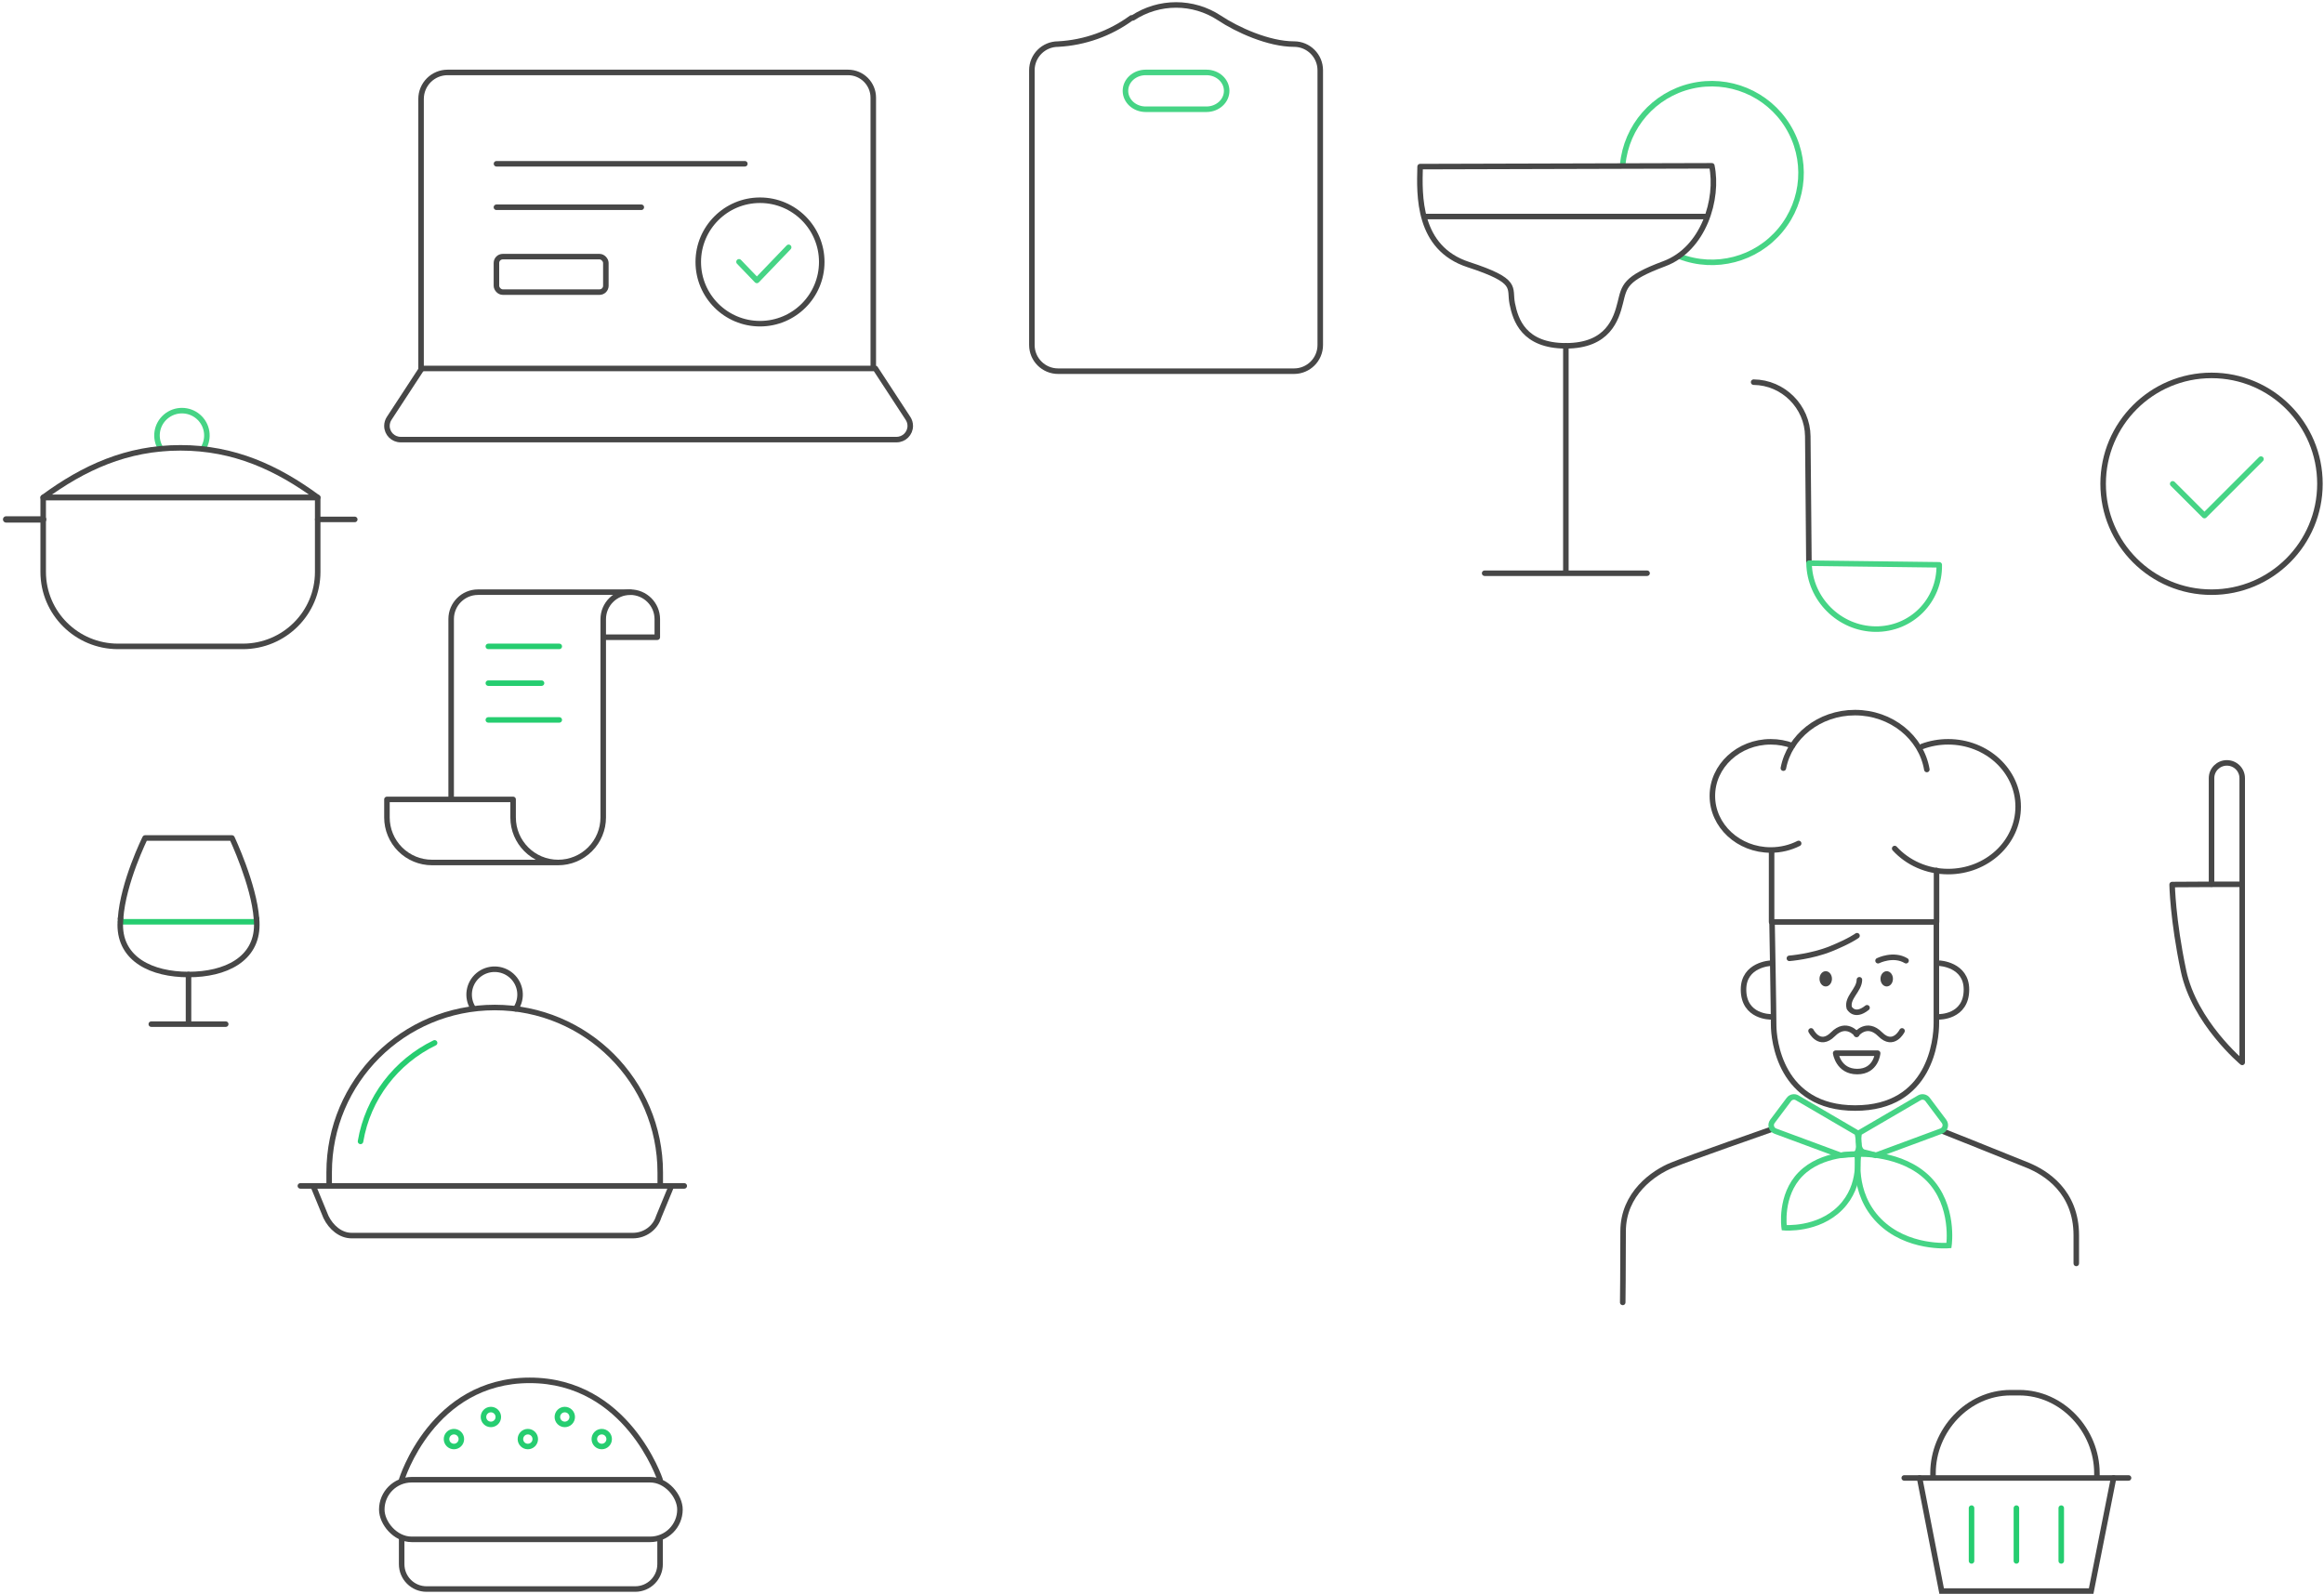 <?xml version="1.0" encoding="UTF-8"?> <svg xmlns="http://www.w3.org/2000/svg" width="736" height="505" viewBox="0 0 736 505" fill="none"> <g id="Group"> <g id="Orion_cutting-board"> <path id="Path" fill-rule="evenodd" clip-rule="evenodd" d="M409.817 13.964C401.722 13.964 391.759 9.403 386.155 5.671C377.842 0.202 367.069 0.202 358.756 5.671H358.341C351.566 10.637 343.486 13.519 335.094 13.964C330.509 13.964 326.792 17.678 326.792 22.258V109.276C326.792 113.856 330.509 117.57 335.094 117.57H409.817C414.402 117.57 418.119 113.856 418.119 109.276V22.258C418.119 17.678 414.402 13.964 409.817 13.964Z" stroke="#474747" stroke-width="1.75" stroke-linecap="round" stroke-linejoin="round"></path> <path id="Path_2" fill-rule="evenodd" clip-rule="evenodd" d="M388.486 28.773C388.486 31.993 385.616 34.603 382.074 34.603H362.837C359.296 34.603 356.425 31.993 356.425 28.773C356.425 25.554 359.296 22.944 362.837 22.944H382.074C385.616 22.944 388.486 25.554 388.486 28.773Z" stroke="#46D485" stroke-width="1.75" stroke-linecap="round" stroke-linejoin="round"></path> </g> <g id="Group 5 Copy"> <circle id="Oval" cx="700.383" cy="153.24" r="34.329" stroke="#474747" stroke-width="1.75" stroke-linecap="round" stroke-linejoin="round"></circle> <path id="Path_3" d="M688.082 153.256L698.137 163.305L716.04 145.412" stroke="#46D485" stroke-width="1.75" stroke-linecap="round" stroke-linejoin="round"></path> </g> <g id="Orion_hamburger (1)"> <path id="Shape" d="M209.917 487.584C209.917 487.101 209.526 486.709 209.042 486.709C208.559 486.709 208.167 487.101 208.167 487.584H209.917ZM209.042 495.453H208.167H209.042ZM128.08 487.584C128.08 487.101 127.688 486.709 127.205 486.709C126.722 486.709 126.33 487.101 126.33 487.584H128.08ZM126.368 468.444C126.227 468.906 126.488 469.395 126.95 469.536C127.412 469.677 127.901 469.416 128.042 468.954L126.368 468.444ZM208.211 468.972C208.362 469.431 208.857 469.681 209.316 469.53C209.775 469.379 210.024 468.885 209.873 468.425L208.211 468.972ZM208.167 487.584V495.453H209.917V487.584H208.167ZM208.167 495.453C208.167 499.316 205.036 502.447 201.173 502.447V504.197C206.002 504.197 209.917 500.282 209.917 495.453H208.167ZM201.173 502.447H135.074V504.197H201.173V502.447ZM135.074 502.447C131.211 502.447 128.08 499.316 128.08 495.453H126.33C126.33 500.282 130.245 504.197 135.074 504.197V502.447ZM128.08 495.453V487.584H126.33V495.453H128.08ZM127.205 468.699C128.042 468.954 128.042 468.954 128.042 468.954C128.042 468.954 128.042 468.954 128.042 468.954C128.042 468.953 128.042 468.953 128.043 468.951C128.044 468.948 128.045 468.944 128.047 468.937C128.051 468.924 128.058 468.903 128.067 468.876C128.085 468.82 128.112 468.736 128.149 468.625C128.224 468.403 128.339 468.074 128.497 467.654C128.813 466.812 129.299 465.604 129.98 464.152C131.342 461.246 133.474 457.374 136.554 453.506C142.709 445.778 152.614 438.098 167.745 438.098V436.348C151.929 436.348 141.564 444.406 135.185 452.416C131.999 456.417 129.799 460.414 128.395 463.409C127.693 464.908 127.188 466.159 126.858 467.039C126.693 467.479 126.572 467.826 126.491 468.065C126.451 468.185 126.421 468.278 126.4 468.341C126.39 468.373 126.382 468.398 126.377 468.415C126.374 468.424 126.372 468.43 126.371 468.435C126.37 468.437 126.369 468.439 126.369 468.441C126.369 468.442 126.369 468.442 126.368 468.443C126.368 468.443 126.368 468.444 127.205 468.699ZM167.745 438.098C182.879 438.098 192.976 445.781 199.322 453.516C202.498 457.386 204.724 461.26 206.157 464.167C206.872 465.62 207.388 466.829 207.724 467.671C207.892 468.092 208.015 468.421 208.096 468.643C208.136 468.754 208.165 468.838 208.184 468.894C208.194 468.921 208.201 468.942 208.205 468.955C208.208 468.962 208.209 468.966 208.21 468.969C208.211 468.971 208.211 468.972 208.211 468.972C208.211 468.972 208.211 468.972 208.211 468.972C208.211 468.972 208.211 468.972 209.042 468.699C209.873 468.425 209.873 468.425 209.873 468.424C209.873 468.424 209.873 468.423 209.873 468.423C209.872 468.421 209.871 468.419 209.871 468.417C209.869 468.412 209.867 468.405 209.864 468.397C209.858 468.38 209.85 468.355 209.839 468.323C209.817 468.26 209.785 468.167 209.741 468.048C209.655 467.809 209.525 467.462 209.35 467.022C208.999 466.143 208.465 464.892 207.726 463.394C206.251 460.4 203.956 456.405 200.675 452.406C194.109 444.403 183.558 436.348 167.745 436.348V438.098Z" fill="#474747"></path> <g id="Group 28"> <g id="Group 30"> <g id="Group 31"> <g id="Group 32"> <g id="Group 33"> <g id="Group 34"> <circle id="Oval_2" r="2.351" transform="matrix(1 0 0 -1 143.761 455.826)" stroke="#26CD70" stroke-width="1.75"></circle> <circle id="Oval_3" r="2.351" transform="matrix(1 0 0 -1 155.463 448.826)" stroke="#26CD70" stroke-width="1.75"></circle> <circle id="Oval_4" r="2.351" transform="matrix(1 0 0 -1 178.868 448.826)" stroke="#26CD70" stroke-width="1.75"></circle> <circle id="Oval_5" r="2.351" transform="matrix(1 0 0 -1 167.166 455.826)" stroke="#26CD70" stroke-width="1.75"></circle> <circle id="Oval_6" r="2.351" transform="matrix(1 0 0 -1 190.57 455.826)" stroke="#26CD70" stroke-width="1.75"></circle> </g> </g> </g> </g> </g> </g> <rect id="Rectangle" x="120.91" y="468.699" width="94.427" height="18.886" rx="9.443" stroke="#474747" stroke-width="1.75" stroke-linecap="round" stroke-linejoin="round"></rect> </g> <g id="Orion_statistic"> <path id="Path_4" d="M513.911 52.143C515.054 40.043 523.794 30.024 535.627 27.251C547.46 24.478 559.742 29.569 566.142 39.901C572.542 50.232 571.631 63.497 563.878 72.856C556.125 82.215 543.262 85.579 531.92 81.214" stroke="#46D485" stroke-width="1.75" stroke-linecap="round" stroke-linejoin="round"></path> <g id="Group 28_2"> <path id="Shape_2" d="M496.777 109.535C496.777 109.052 496.385 108.66 495.902 108.66C495.419 108.66 495.027 109.052 495.027 109.535H496.777ZM495.027 181.569C495.027 182.053 495.419 182.444 495.902 182.444C496.385 182.444 496.777 182.053 496.777 181.569H495.027ZM470.176 180.694C469.693 180.694 469.301 181.086 469.301 181.569C469.301 182.053 469.693 182.444 470.176 182.444V180.694ZM521.629 182.444C522.112 182.444 522.504 182.053 522.504 181.569C522.504 181.086 522.112 180.694 521.629 180.694V182.444ZM495.027 109.535V181.569H496.777V109.535H495.027ZM470.176 182.444H521.629V180.694H470.176V182.444Z" fill="#474747"></path> <path id="Path_5" fill-rule="evenodd" clip-rule="evenodd" d="M449.743 52.775C449.503 61.84 448.893 78.543 465.031 83.809C481.169 89.075 477.894 91.012 478.923 96.158C479.952 101.303 482.525 109.535 495.902 109.535C509.28 109.535 511.853 101.046 513.139 95.9C514.425 90.755 514.395 88.253 527.031 83.552C539.668 78.85 544.287 62.876 542.131 52.518L449.743 52.775Z" stroke="#474747" stroke-width="1.75" stroke-linecap="round" stroke-linejoin="round"></path> </g> <path id="Path 2" d="M451.588 68.578H540.364" stroke="#474747" stroke-width="1.75" stroke-linecap="round"></path> </g> <g id="Group 6"> <path id="Path_6" d="M615.311 358.314C615.311 358.314 636.529 366.773 642.185 369.1C647.841 371.427 657.55 377.389 657.55 391.296C657.55 405.202 657.55 398.648 657.55 398.648" stroke="#474747" stroke-width="1.75" stroke-linecap="round" stroke-linejoin="round"></path> <path id="Path_7" d="M569.626 267.153C566.999 268.483 563.985 269.239 560.78 269.239C550.573 269.239 542.299 261.567 542.299 252.103C542.299 242.639 550.573 234.966 560.78 234.966C563.213 234.966 565.536 235.402 567.663 236.194" stroke="#474747" stroke-width="1.75" stroke-linecap="round" stroke-linejoin="round"></path> <path id="Path_8" d="M600.038 268.771C604.104 273.234 610.184 276.069 616.979 276.069C629.22 276.069 639.143 266.868 639.143 255.518C639.143 244.168 629.22 234.966 616.979 234.966C614.061 234.966 611.275 235.489 608.724 236.439" stroke="#474747" stroke-width="1.75" stroke-linecap="round" stroke-linejoin="round"></path> <path id="Path_9" d="M564.786 243.31C566.709 233.31 576.132 225.718 587.466 225.718C598.96 225.718 608.489 233.526 610.223 243.735" stroke="#474747" stroke-width="1.75" stroke-linecap="round" stroke-linejoin="round"></path> <path id="Path_10" d="M561.056 269.871V292.035H613.289V275.717" stroke="#474747" stroke-width="1.75" stroke-linecap="round" stroke-linejoin="round"></path> <path id="Path_11" fill-rule="evenodd" clip-rule="evenodd" d="M578.198 307.62C579.287 307.62 580.17 308.702 580.17 310.037C580.17 311.373 579.287 312.456 578.198 312.456C577.109 312.456 576.226 311.373 576.226 310.037C576.226 308.702 577.109 307.62 578.198 307.62Z" fill="#474747"></path> <path id="Path_12" fill-rule="evenodd" clip-rule="evenodd" d="M597.514 307.62C598.604 307.62 599.486 308.702 599.486 310.037C599.486 311.373 598.604 312.456 597.514 312.456C596.425 312.456 595.542 311.373 595.542 310.037C595.542 308.702 596.425 307.62 597.514 307.62Z" fill="#474747"></path> <path id="Path_13" d="M560.604 357.866C560.604 357.866 535.055 366.773 529.399 369.1C523.743 371.427 514.034 378.007 514.034 390.04C514.034 402.074 513.911 412.533 513.911 412.533" stroke="#474747" stroke-width="1.75" stroke-linecap="round" stroke-linejoin="round"></path> <path id="Path_14" fill-rule="evenodd" clip-rule="evenodd" d="M588.621 365.555C588.621 365.555 602.389 364.941 610.735 373.391C619.081 381.841 617.219 394.509 617.219 394.509C617.219 394.509 604.002 395.682 595.105 386.673C586.207 377.665 588.621 365.555 588.621 365.555Z" stroke="#46D485" stroke-width="1.75" stroke-linecap="round"></path> <path id="Path_15" fill-rule="evenodd" clip-rule="evenodd" d="M588.083 365.553C588.083 365.553 576.993 365.058 570.269 371.866C563.546 378.673 565.046 388.877 565.046 388.877C565.046 388.877 575.693 389.822 582.86 382.565C590.028 375.308 588.083 365.553 588.083 365.553Z" stroke="#46D485" stroke-width="1.75" stroke-linecap="round"></path> <path id="Path_16" fill-rule="evenodd" clip-rule="evenodd" d="M566.536 348.25C567.146 347.438 568.267 347.212 569.144 347.724L588.187 358.843C588.187 358.843 589.805 365.567 587.098 365.658C583.605 365.777 582.988 365.964 582.988 365.964L562.226 358.275C560.972 357.81 560.518 356.269 561.321 355.199L566.536 348.25Z" stroke="#46D485" stroke-width="1.75" stroke-linecap="round" stroke-linejoin="round"></path> <path id="Path_17" d="M561.197 292.026C561.197 292.026 561.706 320.552 561.706 324.758C561.706 328.964 563.616 350.971 587.52 350.971C611.425 350.971 613.243 329.25 613.243 324.074C613.243 318.898 613.243 291.79 613.243 291.79" stroke="#474747" stroke-width="1.75" stroke-linecap="round" stroke-linejoin="round"></path> <path id="Path_18" d="M614.199 305.094C614.199 305.094 622.767 305.483 622.767 313.428C622.767 322.255 614.068 322.084 614.068 322.084" stroke="#474747" stroke-width="1.75" stroke-linecap="round" stroke-linejoin="round"></path> <path id="Path_19" d="M560.732 305.094C560.732 305.094 552.164 305.483 552.164 313.428C552.164 322.255 560.863 322.084 560.863 322.084" stroke="#474747" stroke-width="1.75" stroke-linecap="round" stroke-linejoin="round"></path> <path id="Path_20" d="M566.692 303.549C566.692 303.549 573.768 302.998 579.88 300.5C585.991 298.002 588.108 296.381 588.108 296.381" stroke="#474747" stroke-width="1.75" stroke-linecap="round" stroke-linejoin="round"></path> <path id="Path_21" fill-rule="evenodd" clip-rule="evenodd" d="M581.348 333.594H594.646C594.646 333.594 594.179 339.419 588.173 339.419C582.167 339.419 581.348 333.594 581.348 333.594Z" stroke="#474747" stroke-width="1.75" stroke-linecap="round" stroke-linejoin="round"></path> <path id="Path_22" fill-rule="evenodd" clip-rule="evenodd" d="M610.456 348.25C609.847 347.438 608.725 347.212 607.848 347.724L588.806 358.843C588.806 358.843 587.751 364.374 590.365 364.98C593.672 365.747 594.004 365.964 594.004 365.964L614.766 358.275C616.021 357.81 616.474 356.269 615.671 355.199L610.456 348.25Z" stroke="#46D485" stroke-width="1.75" stroke-linecap="round" stroke-linejoin="round"></path> <path id="Path 3" d="M587.905 327.607C587.905 327.607 591.204 323.34 595.44 327.607C599.676 331.874 602.367 326.54 602.367 326.54" stroke="#474747" stroke-width="1.75" stroke-linecap="round"></path> <path id="Path 3_2" d="M588.013 327.607C588.013 327.607 584.714 323.34 580.478 327.607C576.242 331.874 573.551 326.54 573.551 326.54" stroke="#474747" stroke-width="1.75" stroke-linecap="round"></path> <path id="Path 37" d="M594.772 304.298C594.772 304.298 599.608 301.88 603.638 304.298" stroke="#474747" stroke-width="1.75" stroke-linecap="round"></path> <path id="Path 35" d="M588.864 310.343C588.864 313.566 584.834 315.984 585.64 319.208C585.64 319.208 587.252 322.432 591.281 319.208" stroke="#474747" stroke-width="1.75" stroke-linecap="round"></path> </g> <g id="Orion_ladle"> <path id="Path_23" d="M555.368 121.05C564.75 121.15 572.419 128.819 572.519 138.201L572.871 177.866" stroke="#474747" stroke-width="1.75" stroke-linecap="round" stroke-linejoin="round"></path> <path id="Path_24" fill-rule="evenodd" clip-rule="evenodd" d="M572.913 178.387C573.115 189.775 582.51 199.123 593.897 199.267C605.285 199.41 614.353 190.294 614.151 178.906L572.913 178.387Z" stroke="#46D485" stroke-width="1.75" stroke-linecap="round" stroke-linejoin="round"></path> </g> <g id="registration"> <path id="Path_25" d="M133.59 116.703L123.248 132.524C122.787 133.23 122.541 134.056 122.541 134.899V134.899C122.541 137.297 124.485 139.241 126.883 139.241H283.932C286.33 139.241 288.274 137.297 288.274 134.899V134.899C288.274 134.056 288.028 133.23 287.566 132.524L277.225 116.703" stroke="#474747" stroke-width="1.75" stroke-linecap="round" stroke-linejoin="round"></path> <path id="Path_26" d="M133.349 116.703H276.563V30.944C276.563 26.526 272.982 22.944 268.563 22.944H141.749C137.109 22.944 133.349 26.705 133.349 31.344V116.703Z" stroke="#474747" stroke-width="1.75" stroke-linecap="round" stroke-linejoin="round"></path> <path id="Path-39-Copy-2" d="M157.219 65.648H203.098" stroke="#474747" stroke-width="1.75" stroke-linecap="round" stroke-linejoin="round"></path> <rect id="Rectangle 1" x="157.219" y="81.289" width="34.652" height="11.237" rx="2" stroke="#474747" stroke-width="1.75" stroke-linecap="round" stroke-linejoin="round"></rect> <path id="Path-39-Copy-3" d="M157.239 51.877H235.888" stroke="#474747" stroke-width="1.75" stroke-linecap="round" stroke-linejoin="round"></path> <g id="Group 5 Copy_2"> <ellipse id="Oval_7" cx="240.691" cy="82.975" rx="19.553" ry="19.551" stroke="#474747" stroke-width="1.75" stroke-linecap="round" stroke-linejoin="round"></ellipse> <path id="Path_27" d="M234.039 82.934L239.694 88.82L249.763 78.34" stroke="#46D485" stroke-width="1.75" stroke-linecap="round" stroke-linejoin="round"></path> </g> </g> <g id="Orion_purchase-order Copy"> <path id="Path_28" d="M142.878 252.857V196.085C142.878 191.382 146.687 187.57 151.387 187.57H199.603" stroke="#474747" stroke-width="1.75" stroke-linecap="round" stroke-linejoin="round"></path> <path id="Path_29" d="M191.04 201.84H208.165V196.132C208.165 191.403 204.332 187.57 199.603 187.57C194.874 187.57 191.04 191.403 191.04 196.132V258.922C191.04 262.707 189.537 266.337 186.861 269.013C184.185 271.689 180.555 273.193 176.77 273.193C168.889 273.193 162.499 266.804 162.499 258.922V253.214H122.542V258.922C122.542 262.707 124.045 266.337 126.722 269.013C129.398 271.689 133.028 273.193 136.813 273.193H176.77" stroke="#474747" stroke-width="1.75" stroke-linecap="round" stroke-linejoin="round"></path> <path id="Shape_3" d="M154.65 203.868C154.167 203.868 153.775 204.259 153.775 204.743C153.775 205.226 154.167 205.618 154.65 205.618V203.868ZM177.126 205.618C177.61 205.618 178.001 205.226 178.001 204.743C178.001 204.259 177.61 203.868 177.126 203.868V205.618ZM154.65 227.157C154.167 227.157 153.775 227.549 153.775 228.032C153.775 228.515 154.167 228.907 154.65 228.907V227.157ZM177.126 228.907C177.61 228.907 178.001 228.515 178.001 228.032C178.001 227.549 177.61 227.157 177.126 227.157V228.907ZM154.65 215.512C154.167 215.512 153.775 215.904 153.775 216.387C153.775 216.871 154.167 217.262 154.65 217.262V215.512ZM171.507 217.262C171.991 217.262 172.382 216.871 172.382 216.387C172.382 215.904 171.991 215.512 171.507 215.512V217.262ZM154.65 205.618H177.126V203.868H154.65V205.618ZM154.65 228.907H177.126V227.157H154.65V228.907ZM154.65 217.262H171.507V215.512H154.65V217.262Z" fill="#26CD70"></path> </g> <g id="Group 5"> <path id="Path_30" d="M50.905 142.07C48.851 138.774 49.52 134.482 52.48 131.959C55.439 129.436 59.806 129.436 62.765 131.959C65.725 134.482 66.393 138.774 64.34 142.07" stroke="#46D485" stroke-width="1.75" stroke-linecap="round" stroke-linejoin="round"></path> <path id="Path_31" d="M1.938 164.525H13.677" stroke="#474747" stroke-width="2" stroke-linecap="round" stroke-linejoin="round"></path> <path id="Path_32" d="M112.353 164.525H100.613" stroke="#474747" stroke-width="1.75" stroke-linecap="round" stroke-linejoin="round"></path> <path id="Path_33" fill-rule="evenodd" clip-rule="evenodd" d="M100.613 157.573V181.158C100.613 194.183 89.998 204.743 76.904 204.743H37.388C24.293 204.743 13.678 194.183 13.678 181.158V157.573H100.613Z" stroke="#474747" stroke-width="1.75" stroke-linecap="round" stroke-linejoin="round"></path> <path id="Path_34" fill-rule="evenodd" clip-rule="evenodd" d="M13.678 157.573C26.52 148.139 40.154 141.85 57.146 141.85C74.138 141.85 87.771 148.139 100.613 157.573H13.678Z" stroke="#474747" stroke-width="1.75" stroke-linecap="round" stroke-linejoin="round"></path> </g> <g id="Orion_spirit-glass"> <path id="Shape_4" d="M47.907 323.523C47.424 323.523 47.032 323.915 47.032 324.398C47.032 324.881 47.424 325.273 47.907 325.273V323.523ZM71.494 325.273C71.978 325.273 72.369 324.881 72.369 324.398C72.369 323.915 71.978 323.523 71.494 323.523V325.273ZM60.576 308.673C60.576 308.19 60.184 307.798 59.701 307.798C59.218 307.798 58.826 308.19 58.826 308.673H60.576ZM58.826 324.398C58.826 324.881 59.218 325.273 59.701 325.273C60.184 325.273 60.576 324.881 60.576 324.398H58.826ZM80.352 291.046C80.387 291.528 80.806 291.89 81.288 291.855C81.77 291.82 82.132 291.401 82.097 290.919L80.352 291.046ZM73.46 265.43L74.251 265.055C74.107 264.75 73.799 264.555 73.46 264.555V265.43ZM45.942 265.43V264.555C45.61 264.555 45.306 264.743 45.158 265.04L45.942 265.43ZM37.305 290.923C37.272 291.405 37.636 291.823 38.118 291.855C38.6 291.888 39.018 291.524 39.051 291.042L37.305 290.923ZM47.907 325.273H71.494V323.523H47.907V325.273ZM58.826 308.673V324.398H60.576V308.673H58.826ZM82.097 290.919C81.695 285.387 79.718 278.905 77.869 273.851C76.941 271.315 76.038 269.119 75.367 267.557C75.031 266.775 74.753 266.152 74.559 265.723C74.462 265.508 74.385 265.342 74.333 265.23C74.307 265.173 74.287 265.13 74.273 265.101C74.266 265.086 74.261 265.075 74.257 265.067C74.255 265.064 74.254 265.061 74.253 265.059C74.252 265.058 74.252 265.057 74.252 265.056C74.252 265.056 74.251 265.056 74.251 265.056C74.251 265.055 74.251 265.055 73.46 265.43C72.669 265.804 72.669 265.804 72.669 265.804C72.67 265.804 72.67 265.804 72.67 265.804C72.67 265.805 72.67 265.805 72.671 265.806C72.671 265.807 72.672 265.81 72.674 265.813C72.677 265.82 72.682 265.83 72.688 265.844C72.701 265.871 72.72 265.912 72.745 265.966C72.796 266.074 72.87 266.236 72.965 266.445C73.155 266.865 73.428 267.478 73.759 268.247C74.421 269.787 75.311 271.953 76.226 274.453C78.062 279.472 79.968 285.767 80.352 291.046L82.097 290.919ZM73.46 264.555H45.942V266.305H73.46V264.555ZM45.942 265.43C45.158 265.04 45.158 265.041 45.158 265.041C45.158 265.041 45.158 265.041 45.158 265.042C45.157 265.042 45.157 265.043 45.157 265.044C45.156 265.046 45.154 265.049 45.152 265.052C45.149 265.06 45.143 265.071 45.136 265.085C45.123 265.113 45.102 265.154 45.076 265.208C45.024 265.317 44.947 265.476 44.849 265.682C44.655 266.094 44.376 266.694 44.04 267.449C43.368 268.96 42.464 271.093 41.535 273.589C39.683 278.565 37.707 285.047 37.305 290.923L39.051 291.042C39.435 285.42 41.341 279.125 43.175 274.199C44.088 271.744 44.978 269.645 45.639 268.161C45.969 267.419 46.242 266.831 46.431 266.43C46.526 266.229 46.6 266.075 46.651 265.972C46.676 265.921 46.695 265.882 46.707 265.856C46.714 265.843 46.718 265.833 46.721 265.827C46.723 265.824 46.724 265.822 46.725 265.82C46.725 265.82 46.725 265.819 46.725 265.819C46.726 265.819 46.726 265.819 46.726 265.819C46.726 265.819 46.726 265.819 45.942 265.43Z" fill="#474747"></path> <path id="Path_35" d="M38.178 291.983H81.225" stroke="#26CD70" stroke-width="1.75" stroke-linecap="round" stroke-linejoin="round"></path> <path id="Path_36" d="M38.177 290.983C38.177 291.67 38.079 292.358 38.079 292.948C38.079 303.857 48.005 308.673 59.701 308.673C71.396 308.673 81.323 303.857 81.323 292.948C81.323 292.26 81.323 291.67 81.224 290.983" stroke="#474747" stroke-width="1.75" stroke-linecap="round" stroke-linejoin="round"></path> </g> <g id="Orion_kitchen-stove Copy"> <g id="Orion_dome-plate-cover"> <g id="Group 25"> <path id="Path_37" d="M104.243 375.383V371.365C104.243 342.514 127.716 319.126 156.67 319.126C185.625 319.126 209.097 342.514 209.097 371.365V375.383" stroke="#474747" stroke-width="1.75" stroke-linecap="round" stroke-linejoin="round"></path> <path id="Path_38" d="M149.817 319.326C147.668 315.935 148.358 311.484 151.433 308.897C154.508 306.309 159.027 306.376 162.023 309.054C165.019 311.732 165.575 316.201 163.327 319.527" stroke="#474747" stroke-width="1.75" stroke-linecap="round" stroke-linejoin="round"></path> <path id="Shape_5" d="M114.178 361.531C116.495 347.765 125.444 336.239 137.64 330.328" stroke="#26CD70" stroke-width="1.75" stroke-linecap="round" stroke-linejoin="round"></path> <path id="Path_39" d="M95.127 375.634H216.697" stroke="#474747" stroke-width="1.75" stroke-linecap="round" stroke-linejoin="round"></path> <path id="Path_40" d="M212.643 375.634L208.591 385.467C207.521 388.95 204.231 391.345 200.486 391.366H111.335C107.89 391.366 104.851 388.81 103.23 385.467L99.178 375.634" stroke="#474747" stroke-width="1.75" stroke-linecap="round" stroke-linejoin="round"></path> </g> </g> </g> <g id="Group_2"> <path id="Shape_6" d="M710.099 279.821V246.477C710.099 243.808 707.924 241.644 705.241 241.644C702.558 241.644 700.383 243.808 700.383 246.477V280.062" stroke="#474747" stroke-width="1.75" stroke-linecap="round" stroke-linejoin="round"></path> <path id="Shape_7" fill-rule="evenodd" clip-rule="evenodd" d="M710.099 280.103V336.506C710.099 336.506 694.959 323.857 691.509 307.497C688.058 291.137 687.905 280.178 687.905 280.178L701.306 280.103H710.099Z" stroke="#474747" stroke-width="1.75" stroke-linecap="round" stroke-linejoin="round"></path> </g> <g id="Orion_shopping-basket"> <path id="Path_41" d="M612.177 467.542V466.632C612.177 453.052 623.185 441.133 636.765 441.133H639.497C653.076 441.133 664.085 453.052 664.085 466.632V467.542" stroke="#474747" stroke-width="1.75" stroke-linecap="round" stroke-linejoin="round"></path> <path id="Path_42" d="M638.585 477.694V494.414" stroke="#26CD70" stroke-width="1.75" stroke-linecap="round"></path> <path id="Path_43" d="M624.376 477.694V494.414" stroke="#26CD70" stroke-width="1.75" stroke-linecap="round"></path> <path id="Path_44" d="M652.789 477.694V494.414" stroke="#26CD70" stroke-width="1.75" stroke-linecap="round"></path> <path id="Path_45" d="M607.923 468.139L614.908 503.968H662.262L669.366 468.139" stroke="#474747" stroke-width="1.75" stroke-linecap="round"></path> <path id="Path_46" d="M603.068 468.139H674.1" stroke="#474747" stroke-width="1.75" stroke-linecap="round"></path> </g> </g> </svg> 